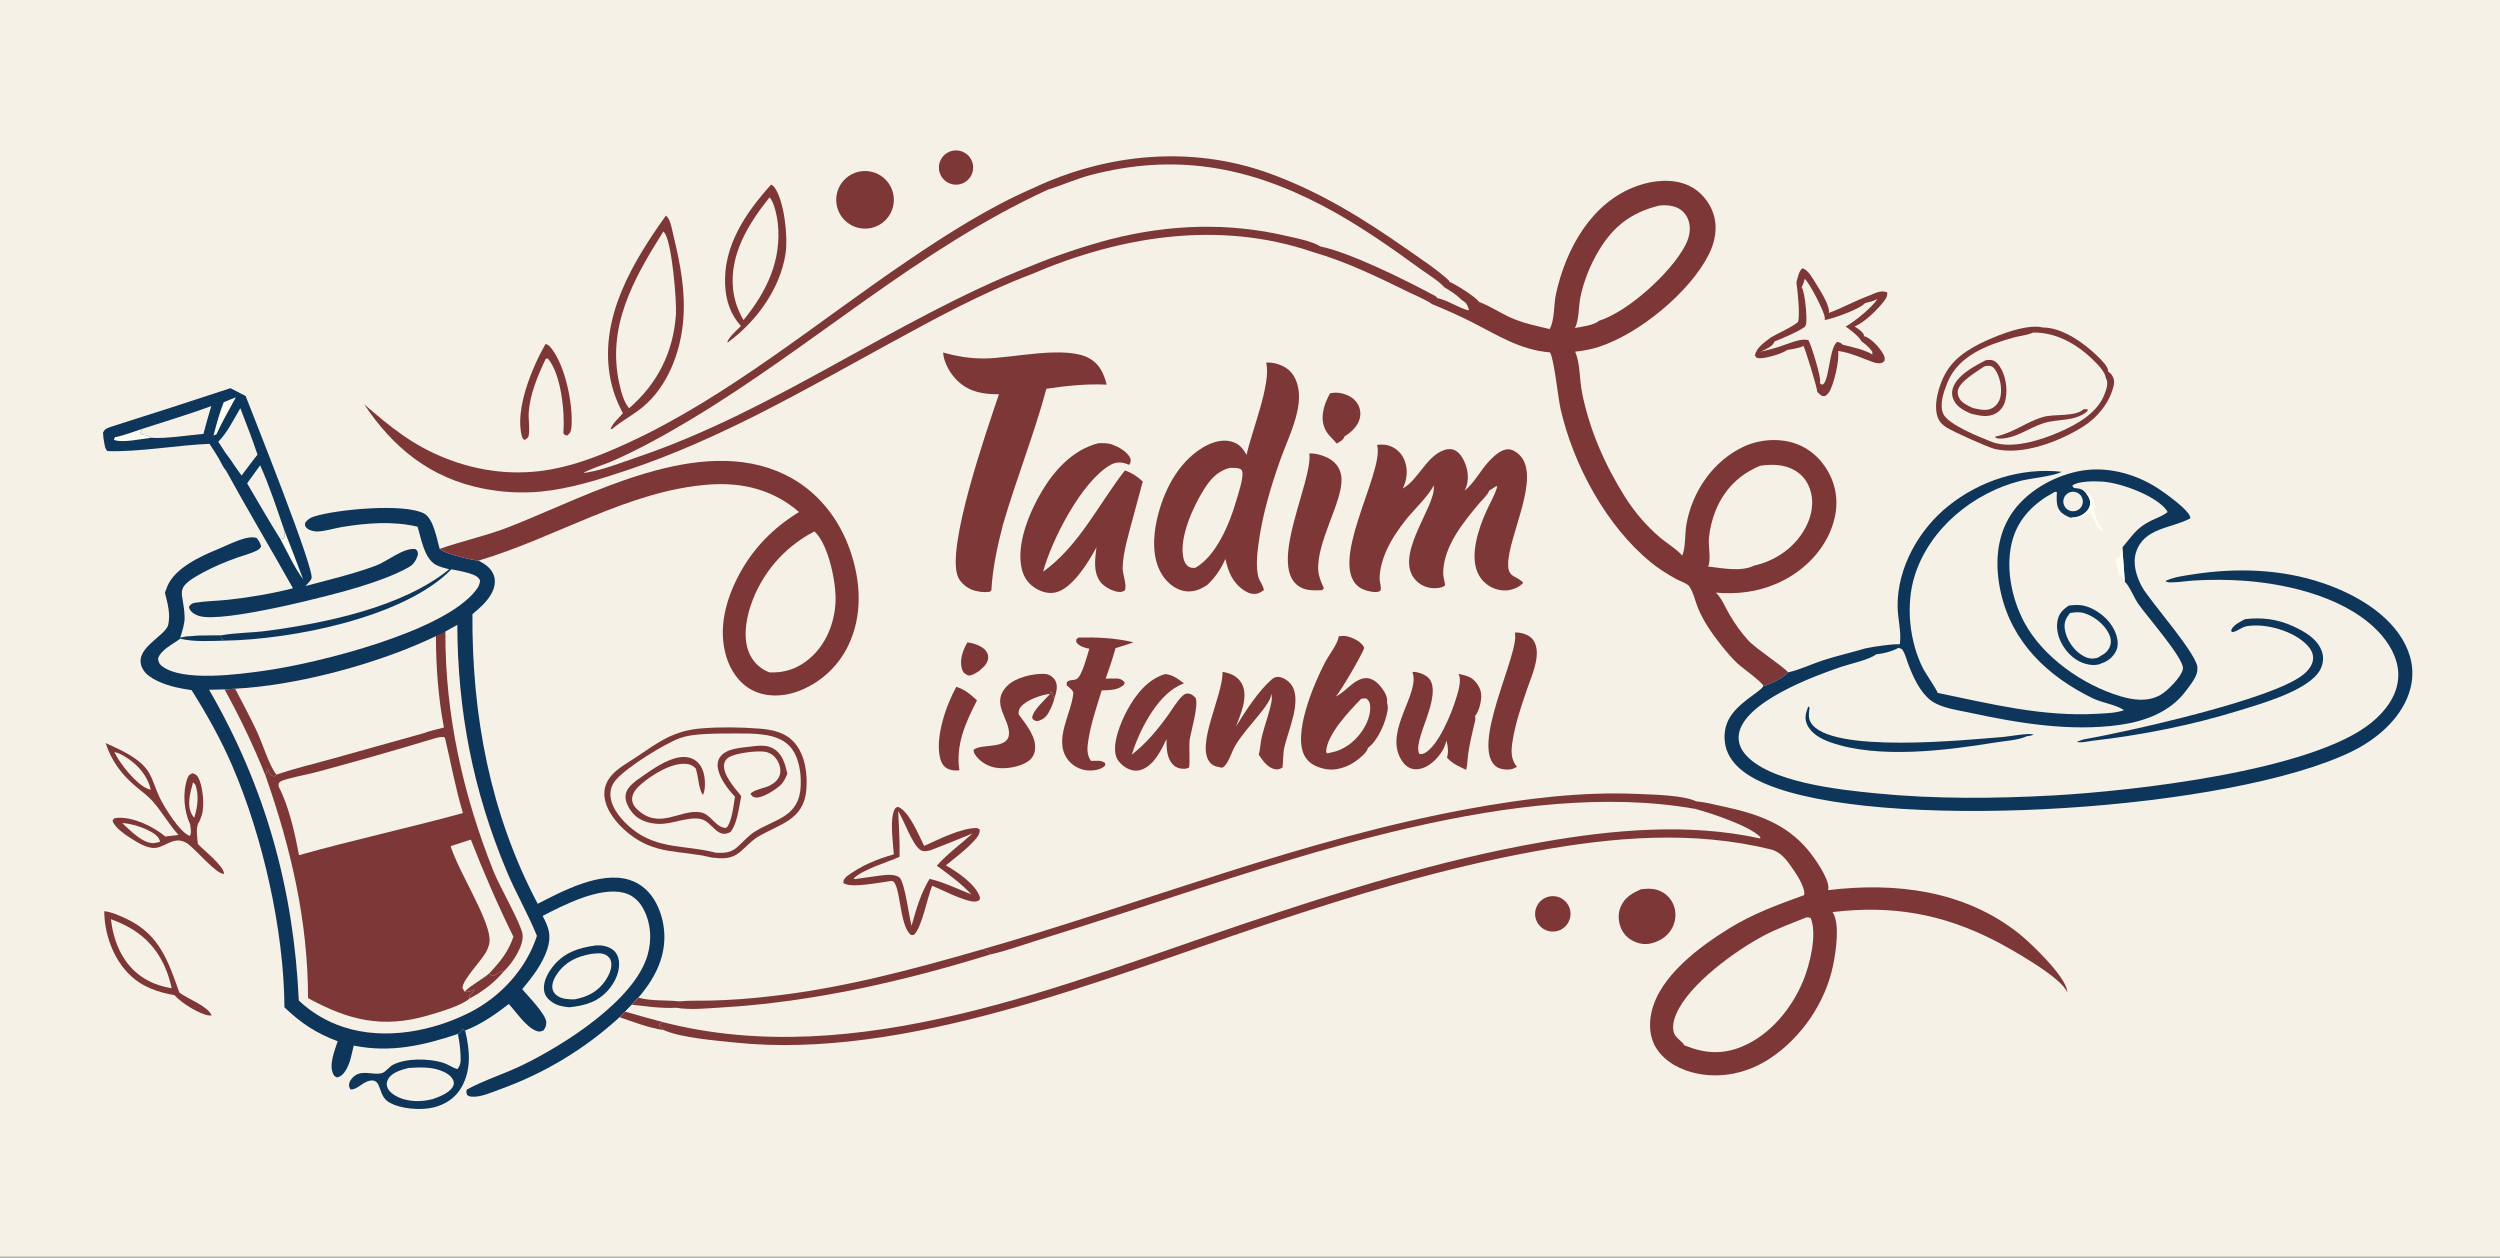 <?xml version="1.0" encoding="utf-8" ?>
<svg xmlns="http://www.w3.org/2000/svg" xmlns:xlink="http://www.w3.org/1999/xlink" width="165" height="83">
	<rect width="100%" height="100%" fill="#808080" stroke="none"/>
	<path fill="#F6F1E7" transform="scale(0.081 0.081)" d="M0 0L2046.25 0C2047.16 1.444 2047.66 2.72 2047.82 4.417C2049.48 22.308 2048 41.596 2048.01 59.676L2048.01 174.881L2048 791.839L2048.01 956.239C2048.01 969.421 2049.65 1009.94 2047.72 1020.49C2047.49 1021.75 2046.93 1022.92 2046.25 1024L0 1024L0 0Z"/>
	<path fill="#0E365B" transform="scale(0.081 0.081)" d="M340.218 429.146C320.153 424.422 298.748 426.123 278.593 429.434C272.325 430.463 264.972 432.884 258.71 433.065C255.952 433.145 251.812 432.202 249.843 430.179C248.319 428.612 248.516 428.087 248.619 426.06C250.575 423.35 252.472 421.991 255.662 420.947C273.573 415.084 329.168 409.808 345.491 418.388C353.203 422.442 355.952 439.235 358.228 447.221C362.006 451.141 384.347 456.421 389.93 456.773C395.388 459.661 400.51 463.067 402.516 469.236C404.093 474.087 402.856 479.245 400.478 483.61C396.723 490.501 390.859 495.469 384.943 500.423C384.427 582.674 399.368 663.134 438.142 736.431C458.612 725.894 489.282 709.566 512.798 716.921C522.762 720.036 530.214 727.165 534.905 736.362C542.2 750.845 543.352 767.657 538.1 782.999C534.344 794.247 527.792 803.941 520.153 812.901L514.809 818.672L509.415 824.281L504.826 828.835C476.456 854.804 443.178 874.836 406.951 887.755C400.124 890.243 391.91 894.031 384.568 893.609C383.039 893.521 381.848 893.127 380.617 892.191C379.893 890.2 379.889 889.864 380.34 887.791C394.773 879.986 410.729 875.116 425.528 867.946C459.4 851.536 516.633 815.435 527.575 778.477C531.377 765.635 530.389 751.487 523.725 739.671C520.367 733.717 515.115 729.208 508.434 727.477C488.63 722.347 459.301 737.407 442.149 746.306C447.13 755.73 449.46 762.233 446.084 772.969C442.222 785.249 433.641 796.288 425.496 806.036C429.855 811.225 445.559 826.99 445.125 833.423C444.956 835.935 444.382 837.705 442.765 839.631C440.436 840.585 439.435 840.921 436.937 839.963C428.411 836.692 420.786 824.753 414.592 818.082C403.643 826.519 391.996 834.699 378.997 839.683L377.004 838.63C375.774 840.216 374.996 841.708 373.096 842.46C344.775 851.984 318.013 857.994 288.206 851.951C286.505 859.038 285.3 867.103 281.063 873.141C279.319 875.628 277.619 877.292 274.514 877.867C273.058 877.128 272.515 877.027 271.712 875.526C267.6 867.834 272.74 856.094 275.128 848.397C257.915 842.082 244.96 833.514 231.783 820.785C231.34 757.705 214.108 681.609 189.128 623.705C179.956 602.444 168.453 581.89 156.105 562.33C151.7 561.71 147.199 560.939 142.874 559.899C134.343 557.847 121.069 553.349 116.523 545.455C106.955 528.842 134.864 518.701 137.051 509.081C139.091 500.104 136.493 491.614 134.389 482.91C134.996 481.138 135.669 479.361 136.391 477.632C142.657 462.624 163.8 453.07 177.85 447.351C185.14 444.384 201.949 435.365 209.226 438.431C210.917 440.713 212.207 442.447 212.736 445.326C211.721 447.287 210.635 447.924 208.674 448.876C203.862 451.212 198.209 452.602 193.154 454.402C183.522 457.832 174.132 461.759 165.137 466.641C140.182 480.185 149.996 481.33 150.426 503.158C150.529 508.413 148.385 514.496 146.886 519.51C157.196 517.394 169.316 518.055 179.866 517.71C192.321 515.465 205.378 515.668 217.969 513.971C265.686 507.536 328.009 494.759 365.973 463.87C362.519 462.884 358.556 462.013 355.374 460.349C345.667 455.275 343.211 438.711 340.218 429.146Z"/>
	<path fill="#F6F1E7" transform="scale(0.081 0.081)" d="M367.821 463.863C373.668 465.074 380.052 466.064 385.606 468.279C388.074 469.263 389.977 470.436 391.099 472.955C391.07 476.173 389.617 478.524 387.714 481.005C361.689 514.93 258.455 540.429 216.455 546.373C195.782 549.299 148.563 555.977 131.82 542.61C129.518 540.772 129.127 539.327 128.79 536.563C131.124 529.342 140.917 524.907 146.814 520.439L146.886 519.51C157.196 517.394 169.316 518.055 179.866 517.71L180.25 520.414L183.096 522.017C237.604 521.074 329.273 503.329 367.821 463.863Z"/>
	<path fill="#0E365B" transform="scale(0.081 0.081)" d="M146.886 519.51C157.196 517.394 169.316 518.055 179.866 517.71L180.25 520.414L183.096 522.017C171.208 522.245 158.435 523.181 146.814 520.439L146.886 519.51Z"/>
	<path fill="#7C3736" transform="scale(0.081 0.081)" d="M362.928 514.57L372.587 509.168C372.92 579.969 385.458 644.355 412.821 709.794C420.304 727.69 430.237 744.637 437.469 762.572C428.735 789.539 407.881 812.181 382.759 824.935C352.285 840.405 313.254 847.753 280.169 836.911C266.472 832.528 253.938 825.115 243.499 815.223C239.237 723.68 216.186 641.271 170.436 562.073L182.955 561.744L191.545 561.187C242.845 558.521 309.056 540.58 355.186 518.343C357.728 517.018 360.346 515.816 362.928 514.57Z"/>
	<path fill="#F6F1E7" transform="scale(0.081 0.081)" d="M355.186 518.343C355.286 543.211 357.025 568.319 361.724 592.769C356.154 594.267 350.139 595.499 344.757 597.54L268.123 618.955C253.805 622.918 239.149 626.388 225.099 631.197C219.098 623.383 213.971 606.177 209.434 596.388C203.905 584.458 197.524 572.897 191.545 561.187C242.845 558.521 309.056 540.58 355.186 518.343Z"/>
	<path fill="#F6F1E7" transform="scale(0.081 0.081)" d="M362.928 514.57L372.587 509.168C372.92 579.969 385.458 644.355 412.821 709.794C420.304 727.69 430.237 744.637 437.469 762.572C428.735 789.539 407.881 812.181 382.759 824.935C352.285 840.405 313.254 847.753 280.169 836.911C266.472 832.528 253.938 825.115 243.499 815.223C239.237 723.68 216.186 641.271 170.436 562.073L182.955 561.744L191.545 561.187C197.524 572.897 203.905 584.458 209.434 596.388C213.971 606.177 219.098 623.383 225.099 631.197L223.605 632.632C222.8 632.475 222.23 632.383 221.538 631.916C219.398 630.47 218.616 628.68 218.24 626.272C217.239 627.579 217.322 630.074 216.375 632.044C237.065 691.278 250.925 750.22 251 813.267C283.87 831.308 311.628 838.143 348.5 827.469C356.961 825.02 376.63 819.301 382.427 813.671L382.699 811.101C384.419 809.505 385.725 808.117 386.863 806.055C384.237 807.313 382.101 808.534 379.11 808.05C378.922 808.019 378.737 807.974 378.55 807.937C384.1 802.298 392.504 798.398 398.7 793.003L400.318 795.128C404.04 795.319 406.346 791.39 410.789 791.149C411.104 790.851 411.42 790.554 411.726 790.248C417.969 784.025 427.02 770.239 425.786 761.276C424.608 752.717 406.985 722.059 402.46 710.772C377.467 648.436 362.477 581.932 362.928 514.57Z"/>
	<path fill="#7C3736" transform="scale(0.081 0.081)" d="M182.955 561.744L191.545 561.187C197.524 572.897 203.905 584.458 209.434 596.388C213.971 606.177 219.098 623.383 225.099 631.197L223.605 632.632C222.8 632.475 222.23 632.383 221.538 631.916C219.398 630.47 218.616 628.68 218.24 626.272C217.239 627.579 217.322 630.074 216.375 632.044C206.683 607.949 195.522 584.472 182.955 561.744Z"/>
	<path fill="#7C3736" transform="scale(0.081 0.081)" d="M398.7 793.003L400.318 795.128C404.04 795.319 406.346 791.39 410.789 791.149C403.148 800.488 393.121 808.129 382.427 813.671L382.699 811.101C384.419 809.505 385.725 808.117 386.863 806.055C384.237 807.313 382.101 808.534 379.11 808.05C378.922 808.019 378.737 807.974 378.55 807.937C384.1 802.298 392.504 798.398 398.7 793.003Z"/>
	<path fill="#F6F1E7" transform="scale(0.081 0.081)" d="M367.177 689.454L383.639 684.096C394.192 711.065 405.514 737.277 418.344 763.259C414.298 775.313 407.393 783.938 398.7 793.003C392.504 798.398 384.1 802.298 378.55 807.937L376.814 805.024C376.852 798.327 392.312 782.788 396.122 775.578C398.174 771.693 399.267 768.287 398.811 763.875C396.984 746.155 373.689 710.1 367.177 689.454Z"/>
	<path fill="#F6F1E7" transform="scale(0.081 0.081)" d="M354.233 601.603C357.242 600.953 359.59 599.883 362.518 600.944C367.398 621.531 371.087 642.202 377.219 662.505C332.904 674.604 287.835 684.389 243.653 696.79C240.283 679.063 235.426 656.902 227.082 641.005L226.994 638.434C227.348 638.023 227.971 637.062 228.399 636.806C232.418 634.392 251.008 630.969 256.704 629.406C289.355 620.643 321.869 611.374 354.233 601.603Z"/>
	<path fill="#7C3736" transform="scale(0.081 0.081)" d="M841.668 153.347C901.624 125.005 970.176 118.393 1033.13 140.848C1074.97 155.772 1111.41 178.478 1147.56 203.85C1158.63 211.62 1170.63 219.426 1180.63 228.552L1180.99 229.652C1185.64 231.371 1202.59 241.963 1205.13 246.012C1214.02 249.313 1222.14 254.825 1230.78 258.755C1240.88 263.344 1251.95 265.551 1262.69 268.116C1262.8 267.907 1262.91 267.7 1263.02 267.49C1266.78 260.081 1265.97 248.157 1267.78 239.821C1275.72 203.109 1296.61 164.85 1333.85 151.546C1347.16 146.791 1363.18 145.195 1376.29 151.321C1385.39 155.574 1392.69 164.228 1395.94 173.686C1399.81 185.001 1397.6 196.99 1392.31 207.452C1376.72 238.281 1335.48 272.086 1302.61 282.688C1296.28 284.729 1290.05 285.837 1283.46 286.525C1283.55 286.743 1283.64 286.96 1283.73 287.18C1287.57 296.56 1287.01 309.47 1289 319.582C1294.97 349.882 1307.49 378.418 1323.83 404.489C1331.73 417.125 1341.5 428.481 1352.82 438.167C1356.16 441.043 1369.15 449.743 1370.62 452.84C1370.7 452.628 1370.8 452.417 1370.88 452.203C1373.56 445.437 1372.79 435.44 1374 428.051C1378.46 400.914 1395.84 375.331 1421.26 363.714C1434.2 357.802 1450.53 356.756 1463.85 361.733C1476.68 366.527 1486.5 376.592 1491.97 389.042C1498.05 402.886 1497.47 417.498 1492 431.368C1484.04 451.521 1467.13 467.139 1447.42 475.633C1431.71 482.404 1415.1 484.352 1398.15 482.888C1403.13 487.684 1405.8 495.012 1409.31 500.916C1413.71 508.317 1418.74 515.522 1424.56 521.884C1430.71 528.603 1454.5 544.013 1456.88 547.836C1454.64 551.544 1441.71 557.873 1437.42 558.827C1437.22 558.871 1437.02 558.898 1436.82 558.933C1436.01 555.842 1419.17 543.873 1415.48 540.372C1410.39 535.535 1405.71 529.857 1401.37 524.344C1394.57 515.693 1387.85 505.858 1383.63 495.64C1381.25 489.888 1379.97 482.899 1376.45 477.771C1376.32 477.593 1376.19 477.421 1376.07 477.246C1373.64 474.942 1368.5 473.344 1365.47 471.647C1358.41 467.7 1351.32 463.285 1345.06 458.149C1308.59 428.218 1281.93 378.637 1271.53 333.01C1269.57 324.403 1266.35 292.644 1262.96 287.141C1238.87 285.147 1220.67 273.422 1199.81 262.72C1189.14 257.247 1178.03 252.426 1166.96 247.828C1161.57 244.045 1154.51 241.345 1148.58 238.432C1123.22 225.967 1096.71 213.058 1069.49 205.27C993.21 179.248 912.628 192.315 840.053 223.596C800.683 238.459 762.85 259.102 725.964 279.221C655.569 317.617 586.686 358.02 510.193 383.391C487.846 390.802 464.278 398.297 440.759 400.549C424.926 402.024 408.963 401.176 393.375 398.035C350.79 389.539 320.413 365.016 296.719 329.406C318.365 348.084 336.026 362.706 363.123 373.426C390.936 384.429 420.327 387.838 449.807 382.328C471.786 378.221 492.502 369.744 512.708 360.407C593.267 323.183 666.367 262.044 740.003 212.164C772.215 190.343 805.884 168.873 841.668 153.347Z"/>
	<path fill="#F6F1E7" transform="scale(0.081 0.081)" d="M853.507 154.664C865.451 150.938 876.761 145.755 888.923 142.577C957.025 124.784 1016.29 135.368 1077.9 167.72C1106.31 182.637 1132.6 201.088 1158.49 219.946C1164.08 224.016 1172.34 228.886 1176.77 234.017C1181.53 236.816 1186.84 240.205 1190.75 244.136C1195.01 246.977 1195.17 247.485 1196.93 252.325L1196.2 252.869C1187.72 250.462 1180.21 245.001 1171.7 243.015C1171.44 242.956 1171.19 242.903 1170.94 242.847L1170.12 241.586C1148.04 229.521 1100.37 205.765 1076.05 200.872C1068.31 196.263 1057.64 194.467 1048.91 192.401C1001.03 181.066 952.975 182.748 905.412 194.779C882.83 200.723 860.676 208.188 839.101 217.123C728.784 260.716 632.851 333.918 519.988 372.243C505.933 377.016 490.288 383.413 475.56 385.442C476.998 383.446 494.123 377.784 497.571 376.293C519.825 366.674 542.142 354.263 562.943 341.785C662.137 282.278 747.564 203.43 853.507 154.664Z"/>
	<path fill="#F6F1E7" transform="scale(0.081 0.081)" d="M1434.24 379.499C1443.92 378.077 1453.85 378.258 1462.55 383.332C1469.38 387.321 1473.81 393.822 1475.64 401.463C1478.33 412.705 1475.14 423.914 1469.09 433.497C1460.01 447.869 1445.62 457.134 1429.18 460.903C1418.94 466.131 1402.74 462.902 1391.73 461.567C1394.48 456.743 1391.79 444.439 1392.45 438.306C1393.22 430.456 1395.14 422.762 1398.14 415.467C1405.24 398.518 1417.27 386.503 1434.24 379.499Z"/>
	<path fill="#F6F1E7" transform="scale(0.081 0.081)" d="M1351.98 167.499C1356.83 166.895 1362.1 167.275 1366.6 169.269C1371.09 171.256 1374.22 175.038 1375.81 179.644C1378.17 186.53 1376.39 193.886 1373.09 200.142C1361.5 222.159 1326.69 253.98 1302.55 261.5C1299.46 264.979 1287.8 266.346 1283.24 267.264C1286.69 260.988 1286.22 249.645 1287.68 242.405C1290.38 229.109 1295.83 215.608 1302.82 203.996C1314.81 184.081 1329.5 173.032 1351.98 167.499Z"/>
	<path fill="#F6F1E7" transform="scale(0.081 0.081)" d="M799.767 773.717C932.14 735.861 1060.34 683.99 1196.23 659.109C1241.97 650.736 1288.69 644.809 1335.29 646.955C1347.64 647.524 1371.37 647.858 1382.02 652.923C1389.78 653.605 1397.48 655.705 1405.09 657.347C1431.56 663.058 1455.27 671.116 1473.18 692.603C1478.4 698.865 1490.05 715.288 1489.82 723.462C1489.8 724.096 1489.65 724.7 1489.46 725.301C1544.31 718.718 1600.09 725.273 1644.82 760.464C1654.33 767.944 1683.1 795.548 1684.34 807.479C1684.38 807.891 1684.39 808.305 1684.4 808.718C1680.6 796.778 1637.89 772.905 1626.31 766.918C1582.94 744.495 1541.56 737.376 1493.21 743.168C1499.48 752.599 1495.85 775.454 1493.72 786.074C1487.61 816.575 1468.04 845.409 1442.09 862.517C1424.55 874.079 1403.22 878.995 1382.5 874.679C1369.77 872.027 1356.9 865.489 1349.7 854.308C1344.05 845.529 1343.42 834.608 1345.68 824.635C1352.32 795.327 1384.74 771.469 1408.68 756.644C1428.43 744.42 1448.42 737.198 1470.07 729.354C1471.16 723.454 1464.26 712.954 1460.93 708.123C1456.19 701.269 1451.46 694.389 1443.08 692.145C1379.06 676.461 1314.56 681.976 1250.32 693.719C1175.52 707.392 1101.57 729.863 1029.55 753.928C898.476 797.724 737.466 864.159 598.6 849.457C582.305 847.731 554.906 845.619 540.753 839.319C528.569 837.496 516.452 832.829 504.826 828.835L509.415 824.281L514.809 818.672L520.153 812.901C530.683 815.851 542.48 814.708 553.295 815.917C561.923 815.099 571.154 815.537 579.859 815.248C595.241 814.854 610.596 813.764 625.879 811.983C685.078 805.617 742.706 790.192 799.767 773.717Z"/>
	<path fill="#7C3736" transform="scale(0.081 0.081)" d="M799.767 773.717C932.14 735.861 1060.34 683.99 1196.23 659.109C1241.97 650.736 1288.69 644.809 1335.29 646.955C1347.64 647.524 1371.37 647.858 1382.02 652.923C1389.78 653.605 1397.48 655.705 1405.09 657.347C1431.56 663.058 1455.27 671.116 1473.18 692.603C1478.4 698.865 1490.05 715.288 1489.82 723.462C1489.8 724.096 1489.65 724.7 1489.46 725.301C1544.31 718.718 1600.09 725.273 1644.82 760.464C1654.33 767.944 1683.1 795.548 1684.34 807.479C1684.38 807.891 1684.39 808.305 1684.4 808.718C1680.6 796.778 1637.89 772.905 1626.31 766.918C1582.94 744.495 1541.56 737.376 1493.21 743.168C1499.48 752.599 1495.85 775.454 1493.72 786.074C1487.61 816.575 1468.04 845.409 1442.09 862.517C1424.55 874.079 1403.22 878.995 1382.5 874.679C1369.77 872.027 1356.9 865.489 1349.7 854.308C1344.05 845.529 1343.42 834.608 1345.68 824.635C1352.32 795.327 1384.74 771.469 1408.68 756.644C1428.43 744.42 1448.42 737.198 1470.07 729.354C1471.16 723.454 1464.26 712.954 1460.93 708.123C1456.19 701.269 1451.46 694.389 1443.08 692.145C1379.06 676.461 1314.56 681.976 1250.32 693.719C1175.52 707.392 1101.57 729.863 1029.55 753.928C898.476 797.724 737.466 864.159 598.6 849.457C582.305 847.731 554.906 845.619 540.753 839.319L537.299 835.822L537.543 834.296L540.284 832.87C697.993 873.504 866.165 802.19 1014.34 752.423C1093.15 725.955 1173.54 700.713 1255.55 686.302C1314.12 676.008 1375.59 670.349 1434.16 683.176L1434.37 682.087C1425.7 672.912 1393.95 662.486 1381.35 659.099C1238.05 633.737 1057.69 697.794 921.785 741.843C896.099 750.239 870.348 758.435 844.533 766.428C832.329 770.207 819.559 774.948 807.108 777.636C806.859 777.269 806.619 776.896 806.348 776.545C804.27 773.85 802.896 774.046 799.767 773.717Z"/>
	<path fill="#F6F1E7" transform="scale(0.081 0.081)" d="M1471.83 747.498C1473.26 747.365 1474.04 747.539 1475.37 747.966C1480.9 761.512 1474.61 786.15 1469.26 799.165C1460.05 821.591 1442.29 843.337 1419.47 852.768C1403.05 859.552 1388.53 858.349 1372.37 851.701C1370.52 848.167 1365.96 846.267 1364.27 842.359C1362.16 837.502 1363.71 831.177 1365.66 826.536C1376.06 801.786 1414.74 774.109 1437.84 761.998C1448.79 756.259 1460.42 752.167 1471.83 747.498Z"/>
	<path fill="#7C3736" transform="scale(0.081 0.081)" d="M799.767 773.717C802.896 774.046 804.27 773.85 806.348 776.545C806.619 776.896 806.859 777.269 807.108 777.636C736.522 799.518 661.948 816.548 588.047 820.903C576.205 821.602 562.559 823.101 550.886 821.125C539.002 821.824 526.617 819.941 514.809 818.672L520.153 812.901C530.683 815.851 542.48 814.708 553.295 815.917C561.923 815.099 571.154 815.537 579.859 815.248C595.241 814.854 610.596 813.764 625.879 811.983C685.078 805.617 742.706 790.192 799.767 773.717Z"/>
	<path fill="#7C3736" transform="scale(0.081 0.081)" d="M509.415 824.281C519.663 827.291 529.954 830.154 540.284 832.87L537.543 834.296L537.299 835.822L540.753 839.319C528.569 837.496 516.452 832.829 504.826 828.835L509.415 824.281Z"/>
	<path fill="#0E365B" transform="scale(0.081 0.081)" d="M1730.66 578.644C1730.54 578.557 1730.42 578.467 1730.29 578.384C1723.6 574.001 1712.67 572.645 1705.09 568.938C1668.5 551.037 1639.52 523.669 1630.31 482.891C1625.5 461.602 1626.25 438.564 1638.27 419.704C1650.08 401.181 1671.76 388.622 1692.93 384.104C1715.42 379.3 1739.69 385.687 1758.7 398.154C1763.66 401.408 1783.62 415.495 1784.66 421.474C1784.71 421.746 1784.74 422.023 1784.77 422.298C1784.61 422.386 1784.45 422.477 1784.29 422.563C1769.02 430.681 1746.77 429.961 1740.47 450.076C1737.52 459.465 1740.81 469.713 1745.29 478.061C1751.42 489.49 1792.94 535.71 1790.39 545.051C1791.18 550.399 1783.9 559.212 1780.79 563.365C1768.23 580.143 1747.67 587.743 1727.55 590.606C1686.98 596.38 1644.17 589.18 1604.52 580.622C1594.9 578.546 1581.07 576.773 1573.18 570.659C1564.17 563.678 1558.58 550.992 1554.68 540.607C1553.45 537.324 1552.37 533.021 1550.57 530.082C1549.53 528.398 1548.68 528.426 1546.87 527.879C1541.79 530.769 1534.49 532.634 1528.7 533.151C1523.08 537.63 1507.86 540.781 1500.6 543.23C1477.78 550.927 1419.95 572.337 1416.79 598.839C1416.12 604.386 1417.95 609.48 1421.4 613.805C1440.34 637.585 1499.51 643.551 1528.62 646.421C1576.72 651.163 1625.19 650.764 1673.4 648.109C1735.74 644.675 1884.15 628.477 1932.52 588.615C1943.44 579.616 1952.79 567.557 1954.05 553.003C1955.18 540.067 1949.02 527.468 1940.77 517.836C1915.01 487.739 1866.25 475.944 1828.52 473.205C1815.21 472.239 1801.27 472.198 1787.96 472.995C1781.96 473.354 1775.84 474.45 1769.85 474.51C1767.74 474.531 1766.09 474.691 1764.32 473.468C1771.16 470.092 1779.7 469.116 1787.18 467.95C1822.15 462.502 1858.9 463.649 1892.63 475.077C1918.26 483.76 1947.16 499.908 1959.82 525.091C1966.24 537.86 1967.48 551.413 1962.83 565.009C1955.47 586.532 1935.93 602.772 1916.03 612.448C1818.51 659.868 1549.53 677.37 1448.01 642.317C1433.24 637.218 1415.31 629.027 1408.19 614.176C1404.64 606.791 1404.19 597.433 1407 589.726C1412.97 573.362 1434.41 564.319 1436.82 558.933C1437.02 558.898 1437.22 558.871 1437.42 558.827C1441.71 557.873 1454.64 551.544 1456.88 547.836C1466.23 545.953 1476.03 541.085 1485.19 538.107C1496.63 534.387 1508.3 531.805 1519.8 528.352C1524.81 527.365 1529.76 526.458 1534.85 525.897C1539.28 525.248 1543.52 524.918 1548 524.916C1548.03 524.666 1548.07 524.417 1548.1 524.166C1549.3 514.609 1546.27 503.856 1546.19 494.038C1545.93 462.61 1563.4 431.594 1587.59 412.207C1613.3 391.599 1646.9 380.718 1679.84 384.42C1679.68 384.512 1679.53 384.61 1679.37 384.696C1673.28 387.967 1654.33 389.75 1646.22 391.824C1607.94 401.617 1572.64 430.253 1560.29 468.546C1552.56 492.533 1555.71 523.008 1567.23 545.251C1568.99 548.642 1578.5 562.414 1578.78 564.568C1622.15 573.535 1664.23 584.169 1708.97 581.595C1715.75 581.205 1724.28 581.025 1730.66 578.644Z"/>
	<path fill="#F6F1E7" transform="scale(0.081 0.081)" d="M1699.82 402.112C1699.69 401.946 1699.57 401.777 1699.44 401.613C1696.98 398.494 1694.59 398.06 1690.85 397.695L1689.94 397.61L1688.44 395.805C1693.15 391.73 1707.45 392.013 1713.62 392.474C1728.16 393.561 1756.84 403.851 1765.58 416.016C1765.94 416.522 1765.96 416.722 1766.11 417.251C1762.37 420.405 1756.94 422.172 1752.55 424.333C1740.56 430.244 1737.54 436.601 1729.27 446.114C1729.47 447.584 1731.34 473.655 1731.3 473.869C1735.54 478.206 1738.65 486.727 1742.31 492.051C1748.71 501.363 1778.58 535.417 1778.67 544.182C1778.71 544.77 1778.74 544.801 1778.59 545.475C1777.16 551.894 1765.8 563.197 1760.3 566.28C1750.03 572.04 1738.54 570.516 1727.72 567.305C1697.36 558.291 1664.56 535.446 1649.44 507.125C1638.75 487.112 1633.47 460.499 1640.28 438.398C1645.45 421.595 1658.16 409.37 1673.38 401.324C1674.66 400.65 1674.65 400.541 1675.99 400.957C1675.78 404.892 1675.43 409.611 1676.84 413.377C1678.62 418.115 1682.76 419.974 1687.1 421.883C1691.12 421.6 1694.35 421.188 1697.69 418.782C1700.36 416.861 1702.64 414.338 1703.03 410.932C1703.43 407.469 1701.99 404.674 1699.82 402.112Z"/>
	<path fill="#FEFDF2" transform="scale(0.081 0.081)" d="M1699.82 402.112L1702.33 402.193C1709.84 410.865 1704.82 413.486 1707.79 422.117C1708.9 425.343 1712.08 429.075 1714.02 431.943L1713.53 432.997C1710.8 432.204 1709.62 430.433 1708.26 427.951C1706.46 424.639 1704.86 421.149 1703.39 417.682C1696.17 419.149 1696.51 423.646 1687.1 421.883C1691.12 421.6 1694.35 421.188 1697.69 418.782C1700.36 416.861 1702.64 414.338 1703.03 410.932C1703.43 407.469 1701.99 404.674 1699.82 402.112Z"/>
	<path fill="#FEFDF2" transform="scale(0.081 0.081)" d="M1731.3 473.869L1730.84 473.667C1730.4 471.422 1728.59 469.756 1727.15 468.055L1726.75 468.295L1726.44 468.124C1725.98 464.968 1723.64 458.632 1724.14 455.78C1724.32 454.759 1725.61 455.043 1726.74 454.32C1727.84 451.287 1728.61 448.399 1729.19 445.227L1729.27 446.114C1729.47 447.584 1731.34 473.655 1731.3 473.869Z"/>
	<path fill="#0E365B" transform="scale(0.081 0.081)" d="M1685.5 493.499C1692.44 492.438 1697.82 492.708 1704.25 495.741C1713.07 499.901 1721.11 507.566 1724.24 516.968C1725.8 521.656 1726.27 526.669 1723.84 531.149C1721.38 535.7 1717.17 538.979 1712.29 540.5C1709.43 542 1706 542.086 1702.86 541.633C1694.48 540.424 1687.58 535.522 1682.65 528.74C1677.94 522.256 1674.98 513.922 1676.48 505.866C1677.59 499.889 1680.67 496.873 1685.5 493.499Z"/>
	<path fill="#F6F1E7" transform="scale(0.081 0.081)" d="M1686.64 499.499C1690.94 498.832 1694.67 498.413 1698.87 499.814C1706.73 502.435 1714.65 508.836 1718.34 516.315C1719.89 519.446 1720.5 523.059 1719.3 526.411C1717.9 530.347 1715.13 532.728 1711.48 534.5C1709.84 535.92 1708.73 536.139 1706.63 536.471C1702.36 537.147 1698.18 535.267 1694.81 532.773C1688.52 528.133 1683.42 520.246 1682.41 512.431C1681.7 506.999 1683.35 503.672 1686.64 499.499Z"/>
	<path fill="#F6F1E7" transform="scale(0.081 0.081)" d="M1685.64 401.524C1688.21 400.253 1691.26 400.46 1693.63 402.067C1696 403.674 1697.32 406.432 1697.09 409.285C1696.85 412.138 1695.1 414.645 1692.51 415.847C1688.56 417.672 1683.89 415.989 1682.01 412.071C1680.13 408.152 1681.75 403.453 1685.64 401.524Z"/>
	<path fill="#7C3736" transform="scale(0.081 0.081)" d="M358.228 447.221C377.556 440.541 397.474 436.241 416.561 428.689C481.491 403 570.359 353.311 639.447 386.676C665.309 399.166 683.563 421.924 692.817 448.841C701.565 474.287 702.966 501.932 690.895 526.572C682.281 544.083 667.097 557.482 648.65 563.852C637.121 567.735 624.029 568.046 613.009 562.386C602.331 556.901 595.255 546.402 591.823 535.125C584.819 512.115 591.514 487.99 602.613 467.493C614.165 446.161 630.421 429.87 651.06 417.197C630.232 399.181 605.341 392.872 578.14 394.802C512.317 399.472 452.477 438.41 389.93 456.773C384.347 456.421 362.006 451.141 358.228 447.221Z"/>
	<path fill="#F6F1E7" transform="scale(0.081 0.081)" d="M663.534 433.038C663.808 433.246 664.149 433.485 664.399 433.737C675.32 444.749 681.434 475.022 680.812 490.179C680.122 506.994 673.535 524.052 660.911 535.478C651.096 544.361 640.138 548.458 627.02 547.867C620.017 545.218 614.857 540.733 611.367 534.054C605.205 522.262 607.458 506.141 611.495 493.929C620.198 467.6 638.883 445.737 663.534 433.038Z"/>
	<path fill="#7C3736" transform="scale(0.081 0.081)" d="M572.645 593.416C587.643 592.294 603.478 592.507 618.466 593.663C629.546 594.517 640.291 596.712 647.796 605.694C656.151 615.694 658.11 631.011 657.007 643.688C654.852 668.446 634.996 671.393 617.566 681.859C611.907 685.258 607.68 690.426 602.587 694.537C595.426 700.318 588.315 699.605 579.734 698.732L578.737 698.485C553.572 692.521 533.977 696.721 512.097 679C503.071 671.689 493.555 660.622 492.485 648.657C491.924 642.389 494.116 636.602 498.207 631.897C503.559 625.741 511.182 621.74 517.884 617.244C537.101 604.352 548.953 595.059 572.645 593.416Z"/>
	<path fill="#F6F1E7" transform="scale(0.081 0.081)" d="M570.383 598.37C579.98 597.657 589.864 597.615 599.488 597.643C613.177 597.683 632.802 597.003 643.061 607.614C650.994 615.819 652.888 629.435 652.42 640.469C651.354 665.619 632.137 667.043 615.134 677.551C609.827 680.83 605.644 685.858 601.027 690.004C595.571 694.904 590.326 695.17 583.258 694.814C559.16 688.402 535.834 692.297 515.126 675.449C507.22 669.017 498.33 659.219 497.428 648.686C496.988 643.546 498.611 639.223 501.939 635.356C510.729 625.145 540.723 606.375 553.638 601.574C559.129 599.533 564.602 598.88 570.383 598.37Z"/>
	<path fill="#7C3736" transform="scale(0.081 0.081)" d="M611.578 608.329C617.735 607.558 624.632 606.645 630.226 609.978C637.756 614.464 639.678 622.493 641.563 630.4C640.228 633.685 638.616 637.246 635.988 639.702C631.992 643.436 621.147 650.574 615.631 649.817C613.247 649.489 612.713 648.602 611.463 646.786C614.144 643.429 623.362 642.173 627.553 639.914C631.223 637.937 634.475 635.119 635.533 630.926C636.469 627.214 635.259 622.712 633.325 619.501C631.298 616.135 627.899 613.522 624.035 612.665C617.855 611.296 598.605 613.588 593.419 617.34C591.539 618.7 590.345 620.453 590.005 622.776C588.754 631.305 599.028 642.473 603.965 648.655C602.106 657.517 600.911 670.741 595.29 677.862C584.4 684.111 580.45 669.531 571.148 667.388C560.976 665.046 547.657 671.754 536.732 671.324C529.051 671.023 521.152 668.874 515.904 662.944C512.639 659.255 509.28 653.422 509.694 648.322C510.141 642.817 514.558 639.205 518.521 635.952C528.118 629.352 538.311 621.361 549.584 617.987C554.798 616.427 560.604 616.098 565.473 618.893C569.697 621.317 572.152 625.436 573.374 630.053C574.567 634.567 575.132 643.569 572.702 647.728C568.945 642.314 569.219 632.465 566.799 625.942C564.37 623.714 562.322 622.691 559.013 622.413C546.917 621.398 530.945 631.5 522.073 639.245C518.707 642.184 515.107 646.185 515.043 650.928C515 654.155 516.577 656.927 518.823 659.122C537.233 677.118 554.504 658.601 571.318 661.987C579.341 663.603 583.475 674.779 591.668 674.601C596.298 670.822 597.861 654.998 598.878 649.087C593.269 643.454 586.659 634.464 585.044 626.603C584.343 623.192 584.664 619.654 586.769 616.763C591.982 609.604 603.686 609.401 611.578 608.329Z"/>
	<path fill="#7C3736" transform="scale(0.081 0.081)" d="M1031.66 295.388C1032.68 295.367 1033.7 295.366 1034.72 295.436C1040.98 295.868 1048.15 298.742 1052.23 303.631C1057.83 310.323 1059.09 319.918 1058.18 328.323C1056.48 344.048 1048.5 359.856 1043.22 374.641C1035.39 396.604 1028.61 419.673 1025.47 442.816C1024.29 451.55 1023.28 461.075 1025.23 469.767C1026.03 473.358 1029.98 477.867 1029.73 480.935C1028.17 481.934 1026.33 483.238 1024.5 483.65C1020.71 484.503 1017.2 483.336 1014.02 481.276C1004.42 475.045 1000.78 466.035 998.487 455.429C994.826 463.59 990.479 470.068 984.048 476.312L983.256 476.86C977.622 480.714 971.254 482.917 964.41 481.472C957.072 479.922 950.711 474.442 946.815 468.199C938.641 455.099 939.451 437.467 942.766 422.943C947.85 400.663 959.439 377.368 979.482 365.019C986.279 360.831 994.786 357.642 1002.83 359.649C1009.54 361.322 1012.35 364.859 1015.77 370.597C1019.49 352.303 1036.15 312.356 1031.66 295.388Z"/>
	<path fill="#F6F1E7" transform="scale(0.081 0.081)" d="M1002.32 381.213C1004.34 381.22 1006.62 381.09 1008.6 381.53C1009.87 381.815 1011.23 382.074 1011.86 383.277C1014.15 387.636 1008.59 403.424 1007.25 408.158C1002.11 426.264 991.038 453.12 973.903 462.707C972.059 462.765 970.307 462.814 968.675 461.821C966.274 460.361 965.035 457.864 964.388 455.226C960.301 438.563 972.211 412.838 980.821 399.079C986.168 390.533 992.145 383.575 1002.32 381.213Z"/>
	<path fill="#7C3736" transform="scale(0.081 0.081)" d="M1717.88 302.993C1719.04 303.629 1719.96 304.344 1720.69 305.456C1722.4 308.047 1723.02 310.593 1722.37 313.665C1719.41 327.663 1709.04 340.26 1697.2 347.688C1678.1 359.679 1648.12 371.315 1625.28 365.793C1619.49 364.393 1592.41 352.139 1586.7 348.688C1584.17 347.154 1581.6 345.157 1580.08 342.562C1576.32 336.127 1577.32 326.708 1579.12 319.837C1583.75 302.103 1591.9 292.127 1607.6 283.033C1620.02 275.831 1650.27 263.047 1664.65 266.868C1680.32 266.748 1698.47 279.739 1709.23 290.366C1712.34 293.434 1717.86 298.551 1717.88 302.993Z"/>
	<path fill="#F6F1E7" transform="scale(0.081 0.081)" d="M1656.61 270.971C1675.42 270.699 1692.39 280.402 1705.62 293.383C1709.14 296.838 1715.38 303.079 1715.84 307.932C1715.98 308.209 1716.13 308.482 1716.26 308.763C1718.1 312.698 1716.13 317.711 1714.66 321.521C1708.94 336.439 1692.53 345.653 1678.67 351.758C1663.2 358.575 1639.17 366.443 1622.61 359.92C1613.39 356.289 1587.02 345.859 1583.38 337.105C1580.1 329.205 1583.79 319.29 1586.79 311.789C1595.68 289.574 1619.73 280.85 1641.07 274.95C1645.78 273.646 1651.87 273.103 1656.24 271.147C1656.37 271.092 1656.49 271.03 1656.61 270.971Z"/>
	<path fill="#7C3736" transform="scale(0.081 0.081)" d="M1618.09 293.499C1619.53 293.292 1621.03 293.132 1622.48 293.338C1625.5 293.766 1627.65 295.958 1629.29 298.366C1634.2 305.565 1635.94 316.57 1634.24 325.042C1633.3 329.767 1631.06 333.788 1626.93 336.398C1620.28 340.601 1613.32 338.768 1606.18 337.149C1600.92 334.834 1595.24 332.179 1592.38 326.881C1590.54 323.468 1590.02 319.92 1591.25 316.21C1594.78 305.574 1608.72 298.294 1618.09 293.499Z"/>
	<path fill="#F6F1E7" transform="scale(0.081 0.081)" d="M1616.87 298.499C1618.41 298.186 1619.79 297.924 1621.36 298.104C1623.06 298.297 1624.43 299.517 1625.43 300.877C1629.52 306.445 1631.38 315.832 1630.12 322.577C1629.38 326.519 1627.47 329.859 1624.08 332.089C1618.98 335.441 1613.16 333.576 1607.64 332.499C1604.23 330.852 1600.2 329.182 1597.67 326.24C1595.9 324.186 1594.82 321.293 1595.22 318.567C1596.35 310.887 1610.92 302.801 1616.87 298.499Z"/>
	<path fill="#7C3736" transform="scale(0.081 0.081)" d="M1697.7 333.498C1698.89 333.275 1699.98 333.446 1701.17 333.588L1700.76 335.178C1690.53 343.688 1677.21 341.065 1665.42 344.721C1652.44 348.751 1642.73 357.599 1628.49 357.405L1625.87 356.651L1625.85 355.741C1640.37 352.805 1651.04 343.726 1664.87 339.723C1673.84 337.127 1690.95 339.769 1697.7 333.498Z"/>
	<path fill="#7C3736" transform="scale(0.081 0.081)" d="M1122.03 362.494C1126.4 361.91 1130.39 362.264 1134.4 364.194C1139.4 366.599 1142.98 370.856 1144.79 376.075C1147.32 383.375 1146.35 391.149 1143.05 398.008C1156 390.678 1162.28 371.273 1177.28 366.53C1180.19 365.609 1183.37 365.647 1186.07 367.209C1190.75 369.916 1193.69 376.396 1195.05 381.385C1196.66 387.281 1196.36 394.405 1193.37 399.804C1201.12 393.839 1206.64 382.689 1213.61 375.458C1217.36 371.557 1223.18 366.015 1228.99 366.064C1232.43 366.092 1235.99 368.516 1238.33 370.913C1255.86 388.886 1228.72 437.061 1228.86 460.011C1228.93 470.881 1235.14 468.602 1240.85 474.567C1240.95 474.672 1241.05 474.785 1241.14 474.893C1240.13 475.946 1239.07 476.942 1237.82 477.719C1232.62 480.972 1226.3 481.942 1220.36 480.401C1213.93 478.774 1208.44 474.611 1205.13 468.862C1196.65 454.066 1204.71 430.706 1211.11 416.499C1214.08 409.909 1218.05 403.403 1219.99 396.446L1219.12 396.112L1213.3 399.909C1212.7 402.701 1207.47 407.541 1205.56 409.821C1192.25 425.679 1176.3 444.952 1175.91 466.813C1175.84 470.239 1177.2 473.485 1177.5 476.924C1175.52 478.637 1173.88 478.79 1171.3 479.132C1165.96 479.838 1159.99 478.215 1155.8 474.828C1132.3 455.838 1170.51 412.856 1168.2 396.234C1168.16 395.955 1168.11 395.677 1168.07 395.399C1166.06 401.824 1150.88 416.71 1145.88 423.052C1139.83 430.726 1134.08 438.928 1130.01 447.85C1126.7 455.115 1124.11 463.637 1124.14 471.657C1124.16 474.935 1125.79 478.091 1124.8 481.271C1124.35 481.567 1123.94 481.881 1123.43 482.057C1119.8 483.293 1111.87 481.124 1108.66 479.175C1080.13 461.845 1127.8 385.375 1122.21 363.106C1122.16 362.9 1122.09 362.698 1122.03 362.494Z"/>
	<path fill="#0E365B" transform="scale(0.081 0.081)" d="M89.829 347.918C122.534 337.592 155.171 327.055 187.739 316.308L200.147 322.664C206.386 338.777 256.49 464.072 253.847 471.275C253.057 473.426 250.419 475.779 248.874 477.487C268.065 472.43 287.601 467.788 306.237 460.914C315.464 457.511 329.019 445.882 338.586 447.446C340.366 448.778 340.16 449.272 340.601 451.381C339.635 455.624 337.363 459.67 333.469 461.913C321.347 468.897 305.543 474.219 292.21 478.369C270.649 485.08 182.296 507.737 162.465 501.984C159.485 501.12 156.216 499.331 154.62 496.57C154.146 495.75 154.062 495.123 154.044 494.198C155.663 492.06 156.773 491.43 159.485 491.024C168.144 489.727 177.184 489.632 185.918 488.686C203.566 486.775 221.506 483.705 238.714 479.337C220.723 447.168 201.729 415.588 184.071 383.231C181.721 380.76 179.837 376.275 178.081 373.263C175.722 369.313 173.225 365.474 170.693 361.635C144.658 362.698 112.233 368.515 87.461 367.541C85.534 365.479 85.551 363.788 84.975 361.059C84.403 358.126 84.028 355.378 83.931 352.387C85.698 349.246 86.597 349.275 89.829 347.918Z"/>
	<path fill="#F6F1E7" transform="scale(0.081 0.081)" d="M195.819 332.562C200.59 345.136 205.57 357.679 209.824 370.438C205.276 375.987 201.225 381.844 196.813 387.479L190.134 378.023C188.382 374.925 185.843 371.946 183.751 369.043L177.86 359.93C185.167 352.617 190.573 341.449 195.819 332.562Z"/>
	<path fill="#F6F1E7" transform="scale(0.081 0.081)" d="M115.936 349.418C134.602 343.318 153.732 337.705 172.147 330.9C169.881 338.408 167.753 345.957 165.764 353.544C153.422 354.583 134.807 357.65 123.158 356.693C120.034 354.065 117.395 354.851 113.978 353.262L115.936 349.418Z"/>
	<path fill="#F6F1E7" transform="scale(0.081 0.081)" d="M201.364 393.826L211.963 379.141C219.584 395.901 225.518 414.386 231.57 431.807C231.71 434.005 231.817 436.123 231.677 438.325C230.497 438.885 229.78 439.172 228.445 439.236C219.055 424.335 210.3 409.004 201.364 393.826Z"/>
	<path fill="#FEFDF2" transform="scale(0.081 0.081)" d="M182.293 327.757C185.573 326.423 188.845 324.98 192.168 323.764C186.818 333.684 181.012 343.562 176.387 353.84L173.998 354.851C176.335 345.786 178.69 336.99 182.096 328.25L182.293 327.757Z"/>
	<path fill="#FEFDF2" transform="scale(0.081 0.081)" d="M95.133 355.998C102.137 354.346 109.092 351.667 115.936 349.418L113.978 353.262C117.395 354.851 120.034 354.065 123.158 356.693C115.639 357.536 99.375 361.181 92.755 358.364L93.731 356.129L95.133 355.998Z"/>
	<path fill="#FEFDF2" transform="scale(0.081 0.081)" d="M231.57 431.807C236.843 445.155 241.981 458.556 246.983 472.007C239.701 462.168 234.271 450.016 228.445 439.236C229.78 439.172 230.497 438.885 231.677 438.325C231.817 436.123 231.71 434.005 231.57 431.807Z"/>
	<path fill="#7C3736" transform="scale(0.081 0.081)" d="M768.445 287.22C779.82 290.403 790.256 292.121 802.095 292.079C824.719 291.998 868.9 280.942 888.022 292.228C896.312 297.121 899.42 304.491 901.743 313.4C885.165 312.611 868.993 314.372 852.624 316.766C842.555 354.16 828.009 390.332 817.197 427.597C812.646 445.24 808.747 462.875 807.784 481.107L806.187 482.287C801.659 482.835 796.78 482.205 792.467 480.717C787.881 479.134 782.999 475.061 780.87 470.668C769.849 447.933 804.849 348.476 813.937 321.277C801.379 321.27 790.344 319.618 780.677 310.752C774.688 305.259 768.888 295.522 768.445 287.22Z"/>
	<path fill="#7C3736" transform="scale(0.081 0.081)" d="M894.993 361.125C898.617 361.057 902.716 360.909 906.153 362.208C911.94 364.395 918.682 368.009 921.236 373.869C921.169 376.068 921.401 376.918 920.098 378.743C918.959 378.307 917.818 377.883 916.649 377.532C912.604 376.318 908.603 376.698 904.923 378.766C881.376 391.999 856.735 440.356 849.959 465.818C879.2 444.864 895.039 410.937 916.617 383.285C922.497 385.417 926.507 388.078 931.133 392.329L923.021 422.5C919.743 434.943 915.039 449.848 914.742 462.656C914.62 467.919 918.412 476.457 916.55 481.039C914.519 482.202 913.782 482.547 911.334 482.29C906.556 481.79 899.569 478.101 896.668 474.229C890.566 466.087 892.273 455.32 893.425 445.951L893.145 446.475C886.847 458.029 874.318 478.784 860.866 482.51C855.083 484.111 849.47 482.595 844.357 479.684C838.272 476.219 834.325 470.75 832.643 463.978C827.636 443.823 838.81 417.269 848.937 400.286C859.427 382.694 874.569 366.282 894.993 361.125Z"/>
	<path fill="#7C3736" transform="scale(0.081 0.081)" d="M542.585 175.672C542.901 175.949 543.28 176.258 543.572 176.576C546.53 179.796 547.717 187.773 548.754 192.055C554.391 215.34 558.742 237.499 556.649 261.615C554.425 287.242 543.915 315.077 523.558 331.799C515.612 338.325 506.534 342.959 498.574 349.652L497.516 349.448C499.158 344.983 504.38 340.319 507.527 336.7C502.306 326.933 498.669 316.897 496.848 305.946C488.836 257.747 515.751 213.252 542.585 175.672Z"/>
	<path fill="#F6F1E7" transform="scale(0.081 0.081)" d="M540.492 188.64C540.708 188.857 540.933 189.065 541.139 189.29C547.472 196.187 551.496 245.747 550.748 256.387C548.595 286.974 535.758 312.63 512.618 332.629C508.291 327.639 506.153 319.32 504.715 312.956C494.111 266.04 516.362 227.058 540.492 188.64Z"/>
	<path fill="#7C3736" transform="scale(0.081 0.081)" d="M1090.76 518.482C1095.15 517.689 1098.22 518.284 1102.31 520.052C1105.89 521.605 1110.13 524.2 1111.61 527.99C1110.08 532.903 1092.09 563.956 1088.34 567.573C1093.3 565.262 1097.21 561.017 1101.49 557.667C1105.17 554.779 1109.91 551.914 1114.79 552.658C1119.52 553.379 1123.43 557.178 1126.13 560.895C1128.55 564.231 1130.83 568.246 1130.14 572.483C1130.82 574.691 1130.97 576.523 1130.61 578.812C1129.1 588.668 1122.73 603.511 1114.48 609.502C1114.47 609.654 1114.48 609.809 1114.45 609.958C1113.7 613.383 1106.82 618.73 1104.07 620.617C1097.5 625.122 1088.4 628.204 1080.4 626.705C1074.05 625.515 1067.5 622.891 1063.82 617.296C1052.07 599.468 1071.1 556.072 1079.83 539.386C1082.51 534.259 1089.81 524.76 1090.63 519.484C1090.68 519.151 1090.71 518.816 1090.76 518.482Z"/>
	<path fill="#F6F1E7" transform="scale(0.081 0.081)" d="M1109 569.487C1110.51 569.067 1111.77 569.072 1113.33 569.13C1114.9 570.603 1116.02 571.829 1116.31 574.033C1117.34 581.715 1113.82 590.068 1109.47 596.219C1103.38 604.836 1094.69 611.37 1084.22 613.251L1081.52 613.865L1080.54 612.78C1080.83 598.66 1099.64 579.177 1109 569.487Z"/>
	<path fill="#7C3736" transform="scale(0.081 0.081)" d="M728.28 696.15C727.753 686.586 724.671 667.455 729.081 659.225C729.857 657.777 730.397 657.899 731.883 657.468C740.961 661.366 748.708 680.707 753.006 689.272C764.756 684.014 783.305 674.449 796.164 674.704L798.283 675.833C798.481 679.55 796.475 682.008 794.045 684.732C787.298 692.293 778.515 698.692 770.699 705.119C779.862 710.241 795.171 720.579 798.421 731.043C798.698 731.935 798.226 732.653 797.945 733.516C795.164 735.143 792.429 734.716 789.446 733.927C779.352 731.255 769.202 725.774 759.545 721.707C755.627 731.135 751.165 755.8 744.726 761.7C743.896 761.783 742.75 762.15 742.082 761.625C732.55 754.128 733.998 719.71 726.887 717.772L724.637 718.047C716.959 718.982 692.934 723.998 687.155 719.474C687.047 716.738 688.133 716.145 689.84 714.127C701.113 705.613 714.744 699.898 728.28 696.15Z"/>
	<path fill="#F6F1E7" transform="scale(0.081 0.081)" d="M731.863 660.878C736.549 668.46 743.156 687.629 749.582 692.293C752.366 694.313 754.594 693.388 757.753 692.973C769.395 688.503 780.971 683.865 792.478 679.059C782.871 687.816 771.931 695.653 763.316 705.384C773.337 712.668 783.051 719.763 791.566 728.832C780.542 724.395 768.991 718.799 757.457 716.093C750.177 727.89 746.456 741.132 742.739 754.388C740.733 746.784 737.321 719.538 733.019 715.035C728.42 711.444 719.857 713.142 714.379 713.803C708.337 714.585 702.303 715.428 696.278 716.333L695.707 715.702C703.168 708.273 722.828 702.666 732.96 698.158C733.336 685.834 732.316 673.214 731.863 660.878Z"/>
	<path fill="#7C3736" transform="scale(0.081 0.081)" d="M1463.73 230.152C1464.8 226.344 1465.54 221.175 1468.61 218.594C1473.17 219.661 1477.18 227.093 1479.54 230.905C1482.71 236.032 1491.16 248.926 1490.25 254.956C1501.45 250.812 1511.87 244.885 1523.12 240.827C1527.89 238.89 1532.62 236.157 1537.7 238.215C1538.06 241.42 1536.73 243.413 1534.73 245.922C1529.39 252.622 1519.17 262.836 1511.16 266.022C1514.11 267.888 1516.56 269.424 1518.58 272.332L1518.8 273.845C1524.49 275.402 1531.46 283.168 1534.28 288.13C1535.36 290.029 1535.99 291.666 1535.59 293.89C1534.06 295.543 1533.46 295.949 1531.05 296.013C1529.79 296.046 1528.32 295.649 1527.09 295.404C1517.93 292.178 1507.29 287.045 1497.68 286.018C1499.09 292.86 1494.16 314.004 1490.2 319.768C1489.38 320.959 1488.43 321.811 1487.24 322.621C1484.95 322.835 1484.86 322.948 1483.01 321.459C1482.14 320.756 1481.41 319.971 1480.69 319.124C1480.89 316.774 1471.01 284.119 1469.42 281.827C1465.81 283.885 1460.3 284.429 1456.2 285.135C1455.96 285.306 1455.73 285.483 1455.49 285.648C1451.51 288.381 1436.57 292.93 1432.03 291.711C1430.72 291.361 1430.67 290.841 1429.98 289.716C1430.98 283.089 1438.03 278.822 1442.91 274.962C1449.77 270.938 1459 267.257 1465.04 262.382C1466.84 257.093 1464.72 236.49 1463.73 230.152Z"/>
	<path fill="#F6F1E7" transform="scale(0.081 0.081)" d="M1468 234.15L1468.28 233.585C1469.28 231.471 1469.94 229.455 1470.57 227.207C1474.36 230.59 1486.37 253.444 1486.83 258.684C1486.89 259.372 1486.89 260.062 1486.87 260.752C1493.42 259.804 1515.88 251.643 1519.66 246.958C1523.1 246.107 1526.6 245.443 1529.68 243.63C1526.3 249.742 1510.26 262.802 1503.89 266.071C1507.7 268.757 1514.54 273.939 1516.72 278.02C1520.11 280.649 1523.16 282.998 1525.6 286.603L1525.6 288.899C1520.73 285.339 1507.64 282.308 1501.58 280.945C1499.72 279.285 1499.42 279.004 1496.98 278.624C1490.18 283.088 1490.47 313.653 1484.43 313.406L1482.75 312.118C1482.83 311.883 1482.93 311.652 1483 311.412C1484.11 307.672 1476 281.842 1473.7 277.348C1468.71 275.083 1458.99 279.493 1453.89 281.061C1447.59 283.413 1441.27 285.017 1434.73 286.547C1435.6 286.13 1436.47 285.705 1437.34 285.27C1440.45 283.703 1444.77 281.746 1445.93 278.222C1453.47 275.199 1464.15 270.855 1470.7 266.258C1471.14 265.438 1471.53 264.563 1471.69 263.642C1472.54 258.836 1470.78 237.851 1468 234.15Z"/>
	<path fill="#7C3736" transform="scale(0.081 0.081)" d="M628.33 150.399C629.443 151.014 630.439 151.769 631.181 152.817C639.029 163.893 642.256 193.095 640.049 206.972C635.461 235.825 616.101 262.172 592.938 279.092L592.727 278.253C594.92 273.626 600.15 269.352 603.695 265.647C595.176 256.082 591.541 245.155 590.867 232.483C589.155 200.285 607.71 173.239 628.33 150.399Z"/>
	<path fill="#F6F1E7" transform="scale(0.081 0.081)" d="M627.006 160.847C630.747 164.292 633.207 176.646 633.753 181.688C637.052 212.112 624.704 237.669 605.802 260.836C601.319 252.961 598.352 244.908 597.359 235.87C594.234 207.411 609.971 182.067 627.006 160.847Z"/>
	<path fill="#7C3736" transform="scale(0.081 0.081)" d="M996.145 547.396C998.263 547.843 1000.45 548.302 1002.48 549.064C1006.57 550.598 1010.43 553.889 1012.26 557.887C1017.09 568.499 1010.81 582.047 1007.04 592.047C1014.59 579.774 1025.26 563.157 1036.17 553.639C1037.92 552.11 1039.78 551.333 1042.12 551.601C1045.85 552.028 1049.82 554.796 1052.03 557.75C1061.41 570.285 1049.49 595.347 1046.46 609.161C1045.31 614.394 1045.67 620.07 1045.01 625.414C1042.97 626.541 1041.21 627.267 1038.84 626.777C1032.7 625.505 1028.91 619.692 1025.61 614.891C1027.01 610.256 1026.98 604.971 1028.18 600.183C1030.53 590.699 1034.3 581.103 1036.08 571.556C1036.49 569.356 1036.29 567.258 1035.78 565.102C1035.72 566.364 1035.55 567.658 1035.06 568.834C1030.44 579.798 1011.43 596.839 1004.86 610.727C1002.95 614.762 1000.02 623.843 995.862 625.522C992.43 624.929 988.964 624.485 986.42 621.855C973.401 608.396 996.577 567.139 996.145 547.396Z"/>
	<path fill="#7C3736" transform="scale(0.081 0.081)" d="M949.451 549.197C955.807 549.926 959.767 553.086 964.721 556.793C963.125 557.455 961.541 558.141 960.007 558.938C941.794 568.403 927.944 596.228 922.162 614.937C934.115 605.615 943.201 594.564 952.026 582.314C955.58 577.381 959.185 570.998 963.636 566.92C965.19 565.495 966.337 564.867 968.527 565.147C971.023 565.466 972.704 566.993 974.28 568.804C976.627 575.089 970.582 595.458 969.34 602.755C968.659 607.681 969.856 623.326 968.722 625.526C967.422 626.055 966.163 626.426 964.75 626.439C961.397 626.47 958.341 625.534 955.922 623.138C950.455 617.724 950.527 609.383 950.488 602.269C946.169 611.238 940.617 622.913 930.846 626.879C927.061 628.416 923.17 628.236 919.461 626.563C915.429 624.745 910.856 620.701 909.435 616.412C905.93 605.842 913.407 588.065 918.491 578.669C925.339 566.011 935.189 553.415 949.451 549.197Z"/>
	<path fill="#7C3736" transform="scale(0.081 0.081)" d="M1150.82 547.494C1151.95 547.428 1153.11 547.438 1154.22 547.679C1158.27 548.553 1163.32 550.604 1165.51 554.343C1171.9 565.26 1160.57 588.442 1157.48 599.701C1156.32 603.924 1154.32 610.526 1156.54 614.379C1158.38 614.401 1159.17 614.542 1160.83 613.653C1172 607.671 1182.6 581.611 1186.2 569.887C1187.94 564.204 1191.31 554.532 1188.38 549.039C1192.47 550.024 1197 550.826 1200.3 553.604C1203.81 556.557 1206.6 561.326 1206.91 565.957C1207.24 570.955 1205.18 579.693 1201.86 583.513C1202.63 586.16 1201.61 588.645 1200.98 591.242C1199.13 598.773 1197.45 606.521 1196.32 614.197C1195.66 618.641 1195.8 622.901 1194.66 627.306C1188.45 624.244 1184 622.707 1179.02 617.345C1180.31 613.446 1179.96 608.014 1178.69 604.095C1178.64 603.916 1178.57 603.739 1178.51 603.56C1178.03 605.379 1177.51 607.241 1176.72 608.954C1173.52 615.869 1166.61 623.327 1159.28 625.861C1155.63 627.123 1151.75 627.301 1148.24 625.513C1144.75 623.733 1142.46 620.62 1140.72 617.191C1129.07 594.151 1156.77 565.223 1151.05 548.121C1150.98 547.909 1150.89 547.703 1150.82 547.494Z"/>
	<path fill="#7C3736" transform="scale(0.081 0.081)" d="M1066.85 369.481C1071.07 369.251 1074.97 370.304 1078.9 371.759C1087.5 374.941 1092.85 381.218 1093.1 390.662C1093.6 409.242 1072.85 441.412 1074.12 464.52C1074.39 469.448 1076.48 474.412 1078.52 478.851L1078.47 479.801L1077.1 480.903C1069.84 481.153 1062.54 481.531 1056.63 476.461C1034.85 457.778 1069.03 392.776 1066.93 370.276C1066.9 370.011 1066.87 369.746 1066.85 369.481Z"/>
	<path fill="#7C3736" transform="scale(0.081 0.081)" d="M878.755 519.468C893.905 519.155 908.826 519.781 923.598 523.349C918.82 525.18 913.839 526.57 908.953 528.091C906.608 536.547 903.898 544.76 900.899 553.006C903.829 552.911 906.774 552.803 909.705 552.849C912.896 552.899 914.255 553.73 916.397 555.933L915.914 557.874C910.351 562.661 904.641 562.181 897.675 562.555C893.693 575.574 889.056 589.044 886.908 602.48C885.912 608.712 885.085 614.684 888.982 620.032C893.106 619.944 897.219 619.141 900.546 621.8L900.483 623.77C900.129 624.125 899.99 624.279 899.572 624.624C896.122 627.478 889.971 628.149 885.667 627.699C879.652 627.07 873.826 623.869 870.154 619.054C857.972 603.081 873.113 581.452 874.562 564.839C874.763 562.528 870.854 560.094 869.149 558.302L869.23 555.905C872.087 553.276 874.147 554.852 877.241 553.278C881.709 551.006 885.911 533.68 887.604 528.593C884.158 527.95 880.11 526.87 877.704 524.156C876.631 522.946 876.916 522.492 876.998 520.958L878.755 519.468Z"/>
	<path fill="#0E365B" transform="scale(0.081 0.081)" d="M373.096 842.46C374.996 841.708 375.774 840.216 377.004 838.63L378.997 839.683C382.838 855.422 384.341 872.006 375.63 886.618C370.699 894.89 362.513 900.106 353.259 902.357C342.947 904.865 326.16 903.716 316.719 898.001C307.45 892.391 311.63 878.644 301.239 880.559C295.575 881.603 290.762 888.221 285.6 887.687C284.487 885.704 284.034 885 284.605 882.63C285.246 879.971 287.723 877.173 290.078 875.861C296.911 872.054 304.603 876.272 311.279 874.353C314.217 873.509 317.167 869.233 320.098 867.675C330.817 861.974 349.534 862.388 360.873 865.891C365.113 867.201 368.598 869.886 372.566 871.179C375.664 867.863 375.406 864.143 375.252 859.764C375.046 853.961 374.219 848.15 373.096 842.46Z"/>
	<path fill="#F6F1E7" transform="scale(0.081 0.081)" d="M332.941 870.172C341.296 869.69 350.134 869.208 358.157 871.964C362.232 873.364 367.722 876.056 369.358 880.4C369.976 882.04 369.914 883.549 369.163 885.104C366.615 890.378 357.915 893.696 352.754 895.506C343.679 897.976 332.869 897.987 324.255 893.891C320.908 892.299 316.425 889.249 315.426 885.425C314.785 882.971 315.224 881.114 316.453 878.986C319.482 873.741 327.449 871.576 332.941 870.172Z"/>
	<path fill="#7C3736" transform="scale(0.081 0.081)" d="M86.048 605.447C97.98 610.859 115.103 618.079 121.809 630.359C125.238 636.637 127.081 643.832 130.292 650.27C134.187 658.079 146.607 678.461 154.779 681.187C156.154 678.341 155.281 674.795 154.957 671.736C149.817 660.936 148.639 645.881 152.64 634.323C153.507 631.821 154.395 631.122 156.712 630.048C159.242 630.834 160.224 631.213 161.585 633.677C165.403 640.581 166.794 656.763 164.389 664.215C163.601 666.653 162.715 669.239 161.246 671.354C159.688 676.633 160.72 682.208 161.198 687.615C166.285 693.131 181.935 705.077 182.643 711.96C176.744 713.159 158.799 691.078 152.214 687.021C142.671 681.142 136.539 688.718 127.996 690.677C121.348 692.202 112.706 686.934 107.24 683.439C102.512 680.416 92.929 674.145 91.719 668.574L92.808 666.946C93.757 666.665 94.703 666.464 95.694 666.395C108.457 665.503 125.289 673.559 134.619 681.576L145.504 680.363C137.63 671.801 132.04 661.492 124.406 652.9C120.596 648.612 115.765 645.088 111.367 641.423C99.269 631.342 91.028 620.493 86.048 605.447Z"/>
	<path fill="#F6F1E7" transform="scale(0.081 0.081)" d="M93.195 612.739C96.792 613.452 100.364 615.539 103.416 617.509C112.71 623.508 120.41 632.565 122.859 643.515C121.999 643.268 121.171 643.027 120.336 642.704C111.115 639.141 97.18 621.695 93.195 612.739Z"/>
	<path fill="#F6F1E7" transform="scale(0.081 0.081)" d="M99.583 670.645C107.441 671.05 117.785 674.429 124.366 678.547C127.403 680.448 129.576 682.253 130.425 685.878C128.822 686.32 127.145 686.796 125.482 686.927C116.383 687.644 105.7 676.229 99.583 670.645Z"/>
	<path fill="#F6F1E7" transform="scale(0.081 0.081)" d="M157.274 637.441L159.228 639.46C162.242 648.582 161.043 657.282 158.28 666.267C157.63 665.618 157.098 664.948 156.625 664.156C151.84 656.141 155.104 645.738 157.274 637.441Z"/>
	<path fill="#0E365B" transform="scale(0.081 0.081)" d="M485.494 770.324C490.293 770.033 495.24 770.884 499.215 773.77C502.238 775.965 503.838 779.353 504.307 783.003C505.323 790.899 501.608 799.295 496.767 805.33C488.063 816.181 477.176 819.359 463.98 820.746C458.51 820.278 454.109 819.5 449.491 816.311C446.249 814.072 443.914 811.1 443.316 807.133C442.327 800.563 445.979 793.471 449.81 788.399C458.986 776.252 471.122 772.338 485.494 770.324Z"/>
	<path fill="#F6F1E7" transform="scale(0.081 0.081)" d="M482.133 777.214C485.766 776.797 490.031 776.218 493.418 777.972C495.701 779.154 497.245 780.804 497.859 783.351C499.095 788.476 496.235 794.627 493.447 798.766C487.172 808.082 478.863 812.202 468.225 814.302C463.3 814.292 458.022 814.213 453.855 811.214C451.92 809.821 450.392 807.711 450.087 805.307C449.54 801.003 451.823 796.495 454.241 793.101C461.27 783.235 470.647 779.161 482.133 777.214Z"/>
	<path fill="#7C3736" transform="scale(0.081 0.081)" d="M84.968 742.418C91.216 743.21 97.797 746.171 103.46 748.88C129.84 761.497 136.988 782.83 146.124 808.695C153.097 814.069 169.215 819.629 172.45 827.384C171.822 827.478 171.206 827.502 170.571 827.447C163.02 826.802 147.098 816.806 142.224 810.923C127.926 808.265 115.507 804.151 104.938 793.545C92.078 780.638 84.939 760.428 84.968 742.418Z"/>
	<path fill="#F6F1E7" transform="scale(0.081 0.081)" d="M90.358 748.962C96.923 751.322 103.611 754.419 109.463 758.233C126.342 769.233 135.718 785.805 139.866 805.228C129.851 803.528 121.044 800.316 112.974 794.042C98.963 783.15 92.357 766.109 90.358 748.962Z"/>
	<path fill="#7C3736" transform="scale(0.081 0.081)" d="M1234.23 515.493C1235.41 515.365 1236.55 515.351 1237.73 515.505C1241.89 516.046 1246.52 517.835 1249.11 521.269C1252.2 525.376 1252.59 531.063 1251.99 535.995C1250.96 544.527 1247.19 553.104 1244.4 561.195C1239.58 575.157 1234.58 589.81 1232.37 604.43C1231.29 611.598 1230.93 618.085 1235.44 624.084L1236.06 624.889L1232.49 626.502C1229.21 627.537 1223.21 627.08 1220.24 625.312C1195.91 610.878 1239.17 531.218 1234.23 515.493Z"/>
	<path fill="#7C3736" transform="scale(0.081 0.081)" d="M855.609 565.348C848.331 566.136 836.398 570.281 831.737 576.03C830.048 578.114 829.953 579.431 829.95 581.965C835.85 590.16 844.869 600.506 843.28 611.293C842.72 615.094 840.818 618.2 837.649 620.384C830.72 625.161 818.64 627.033 810.478 625.374C804.034 624.064 797.92 620.173 794.343 614.586C793.544 613.336 793.363 612.439 793.345 610.983C799.189 605.583 821.109 610.952 822.099 598.394C823.107 585.62 805.964 572.742 821.392 558.204C828.001 551.976 841.754 548.764 850.76 549.073C854.006 549.184 856.549 550.453 858.69 552.88C860.678 555.133 861.303 557.915 861.075 560.855C860.859 563.641 859.923 566.693 858.998 569.327C858.142 567.28 857.568 564.706 855.784 563.378L855.609 565.348Z"/>
	<path fill="#0E365B" transform="scale(0.081 0.081)" d="M1829.27 504.499C1843.04 502.839 1855.96 504.496 1868.63 510.344C1877.84 514.594 1888.22 520.455 1891.81 530.577C1893.6 535.65 1893.07 540.736 1890.63 545.496C1881.91 562.494 1841.94 573.554 1823.99 579.096C1785.65 590.937 1745.14 598.964 1705.3 603.556C1702.46 603.883 1694.56 605.649 1692.24 604.423L1697.21 602.6C1732.13 596.438 1851.91 570.142 1876.93 549.518C1880.74 546.378 1884.45 541.9 1884.74 536.748C1884.97 532.703 1883.07 529.144 1880.43 526.214C1869.64 514.277 1845.96 507.405 1830.38 510.314C1826.21 511.092 1822.05 515.16 1818.57 514.996L1817.95 513.586C1819.64 509.187 1825.38 506.594 1829.27 504.499Z"/>
	<path fill="#7C3736" transform="scale(0.081 0.081)" d="M701.939 139.535C714.849 137.924 726.607 147.119 728.153 160.037C729.7 172.954 720.446 184.666 707.521 186.148C694.687 187.62 683.076 178.445 681.54 165.618C680.004 152.792 689.121 141.135 701.939 139.535Z"/>
	<path fill="#7C3736" transform="scale(0.081 0.081)" d="M1337.39 724.498C1343.84 723.894 1349.33 723.745 1355.04 727.222C1359.94 730.186 1363.41 735.029 1364.64 740.621C1365.94 746.533 1364.81 752.719 1361.52 757.796C1357.46 764.069 1351.33 767.419 1344.19 768.947C1340.38 769.608 1336.81 769.183 1333.21 767.809C1327.55 765.645 1323.38 762.086 1320.93 756.471C1318.56 751.046 1318.17 744.722 1320.43 739.198C1323.7 731.161 1329.84 727.788 1337.39 724.498Z"/>
	<path fill="#7C3736" transform="scale(0.081 0.081)" d="M779.181 559.654C786.191 561.709 790.786 565.869 796.082 570.643C786.752 588.85 778.58 606.741 781.72 627.665C778.408 627.961 774.892 627.859 771.898 626.202C768.926 624.557 767.188 621.86 766.273 618.652C761.417 601.641 770.92 574.599 779.181 559.654Z"/>
	<path fill="#0E365B" transform="scale(0.081 0.081)" d="M1473.46 575.488L1474.49 576.835C1473.79 580.756 1473.28 584.865 1475.33 588.504C1490.15 614.779 1604.4 602.593 1632 600.499C1638.07 600.038 1652.02 597.126 1656.9 598.477C1655.76 599.541 1652.76 599.659 1651.17 599.956C1650.88 600.11 1650.6 600.296 1650.29 600.419C1643.29 603.196 1633.16 603.796 1625.56 605.033C1585.48 611.556 1530.52 618.506 1491.77 604.95C1484.19 602.301 1475.96 598.022 1472.44 590.385C1469.99 585.086 1471.52 580.668 1473.46 575.488Z"/>
	<path fill="#7C3736" transform="scale(0.081 0.081)" d="M1083.7 320.487C1086.58 319.97 1089.11 319.706 1092.01 320.261C1097.58 321.326 1102.8 323.779 1105.96 328.675C1108.34 332.356 1109 336.736 1107.94 340.978C1106.38 347.17 1100.99 352.361 1095.63 355.465C1094.62 358.583 1091.79 359.924 1089.14 361.413C1084.73 355.889 1080.76 353.943 1078.57 346.604C1075.94 337.81 1079.53 328.208 1083.7 320.487Z"/>
	<path fill="#7C3736" transform="scale(0.081 0.081)" d="M444.491 280.274C445.954 280.663 447.129 281.325 448.134 282.467C460.451 296.451 467.097 329.498 465.66 347.622C465.398 350.928 464.871 352.716 462.334 354.845C460.322 354.553 460.338 354.696 459.018 352.971L459.077 352.304C460.349 336.117 457.257 304.747 446.363 292.056L444.683 292.353C438.257 305.861 431.736 321.167 430.807 336.332C430.446 342.231 431.854 348.905 430.834 354.667C430.439 356.899 429.228 357.374 427.497 358.506C425.89 357.546 425.718 357.064 425.224 355.272C419.231 333.54 433.911 298.708 444.491 280.274Z"/>
	<path fill="#7C3736" transform="scale(0.081 0.081)" d="M1262.62 730.439C1270.33 729.01 1277.77 733.996 1279.38 741.67C1280.99 749.345 1276.17 756.9 1268.54 758.687C1263.44 759.881 1258.09 758.219 1254.57 754.345C1251.05 750.47 1249.9 744.991 1251.57 740.027C1253.24 735.063 1257.47 731.394 1262.62 730.439Z"/>
	<path fill="#7C3736" transform="scale(0.081 0.081)" d="M774.341 123.361C781.609 120.794 789.58 124.609 792.14 131.879C794.7 139.149 790.878 147.117 783.606 149.67C776.343 152.22 768.388 148.404 765.831 141.144C763.274 133.883 767.083 125.924 774.341 123.361Z"/>
	<path fill="#7C3736" transform="scale(0.081 0.081)" d="M788.282 523.38C792.924 524.017 798.995 525.881 802.404 529.262C804.196 531.039 805.344 533.298 805.21 535.861C804.947 540.916 801.054 543.801 797.571 546.885C794.887 548.485 792.21 550.551 788.962 550.413C786.308 549.13 784.703 548.168 783.814 545.142C781.621 537.677 784.584 529.73 788.282 523.38Z"/>
	<path fill="#7C3736" transform="scale(0.081 0.081)" d="M855.609 565.348L855.784 563.378C857.568 564.706 858.142 567.28 858.998 569.327C858.399 572.721 856.237 577.201 854.623 580.268C852.492 584.317 849.834 586.288 845.498 587.572C842.813 587.142 842.65 587.325 841.04 585.179C840.942 579.166 851.669 570.146 855.609 565.348Z"/>
</svg>
